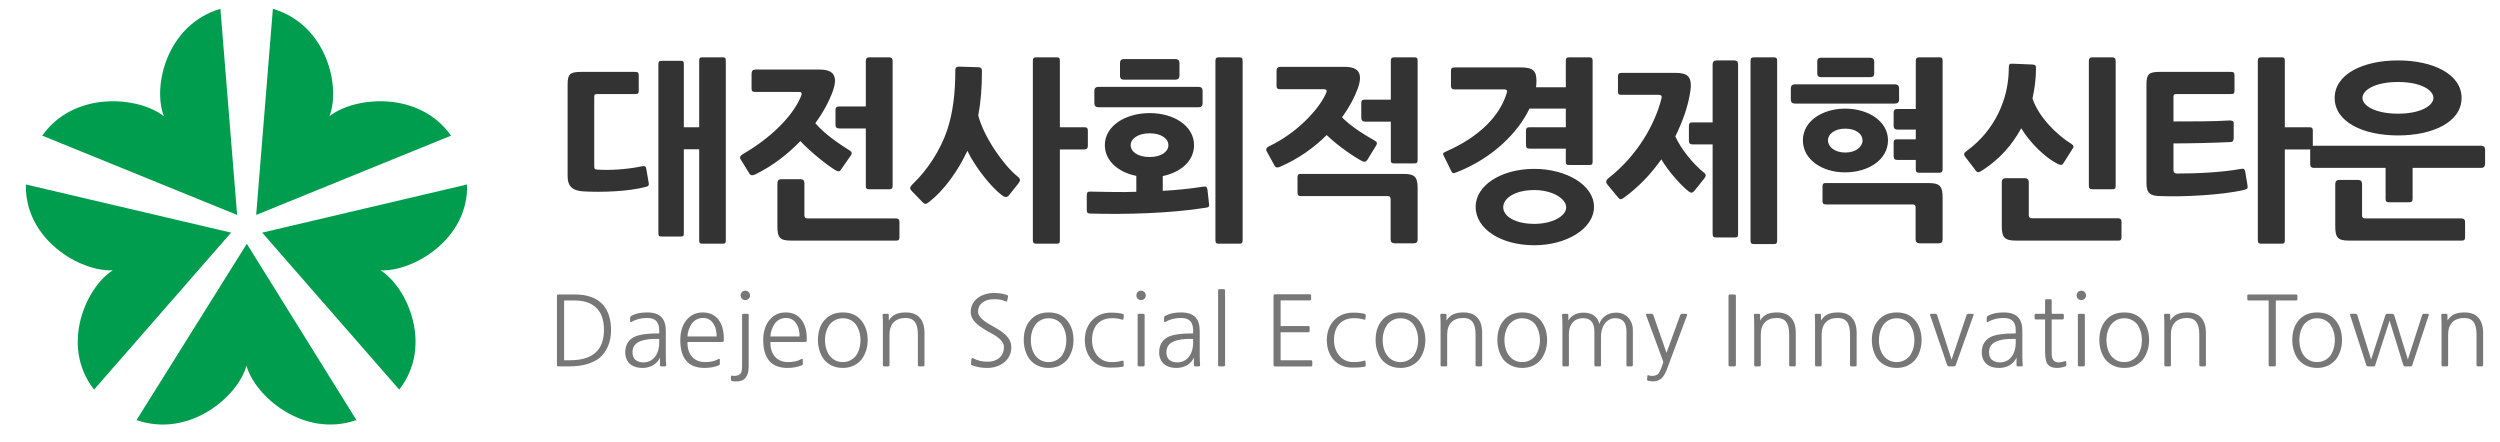 <svg width="283" height="50" viewBox="0 0 283 50" fill="none" xmlns="http://www.w3.org/2000/svg">
<path d="M81.766 27.586H79.544C79.214 27.586 79.148 27.52 79.148 27.19V16.894H77.41V26.376C77.41 26.75 77.344 26.772 77.014 26.772H74.946C74.616 26.772 74.528 26.75 74.528 26.376V7.28C74.528 6.95 74.616 6.884 74.946 6.884H77.014C77.344 6.884 77.41 6.95 77.41 7.28V14.408H79.148V6.884C79.148 6.554 79.236 6.488 79.566 6.488H81.766C82.096 6.488 82.162 6.554 82.162 6.884V27.19C82.162 27.52 82.096 27.586 81.766 27.586ZM73.076 21.162C71.096 21.69 68.082 21.778 66.08 21.668C64.848 21.602 64.254 21.14 64.254 19.93V9.546C64.254 8.38 64.54 8.138 65.772 8.138H71.866C72.196 8.138 72.306 8.204 72.306 8.534V10.272C72.306 10.602 72.196 10.646 71.866 10.646H67.576C67.29 10.646 67.268 10.778 67.268 10.954V18.808C67.268 19.138 67.334 19.182 67.686 19.204C69.182 19.292 71.074 19.16 72.636 18.83C73.01 18.764 73.098 18.808 73.164 19.138L73.428 20.678C73.494 21.008 73.406 21.074 73.076 21.162ZM85.559 19.71C85.053 19.952 84.944 19.82 84.79 19.578L83.844 18.038C83.689 17.818 83.799 17.62 84.129 17.422C87.21 15.64 89.674 13.22 90.62 11.02C90.862 10.47 90.751 10.404 90.311 10.404H85.493C85.076 10.404 85.076 10.228 85.076 9.942V8.358C85.076 8.028 85.23 7.874 85.516 7.874H92.775C94.535 7.874 94.799 8.776 94.293 10.272C93.853 11.482 93.194 12.714 92.291 13.946C93.413 15.244 95.085 16.344 96.207 17.048C96.45 17.202 96.472 17.378 96.317 17.598L95.195 19.204C95.041 19.446 94.909 19.446 94.579 19.27C93.7 18.742 91.895 17.334 90.597 15.97C89.168 17.466 87.474 18.764 85.559 19.71ZM98.011 14.54H94.998C94.712 14.54 94.579 14.408 94.579 14.122V12.472C94.579 12.098 94.755 12.054 94.998 12.054H98.011V6.906C98.011 6.62 98.144 6.488 98.407 6.488H100.629C100.915 6.488 101.047 6.62 101.047 6.906V21.008C101.047 21.338 100.959 21.426 100.629 21.426H98.407C98.078 21.426 98.011 21.338 98.011 21.008V14.54ZM101.377 27.234H89.519C88.287 27.234 88.001 26.882 88.001 25.65V20.744C88.001 20.436 88.156 20.282 88.442 20.282H90.62C90.906 20.282 91.059 20.436 91.059 20.744V24.396C91.059 24.616 91.169 24.726 91.412 24.726H101.377C101.619 24.726 101.817 24.792 101.817 25.122V26.838C101.817 27.256 101.619 27.234 101.377 27.234ZM122.705 16.916H119.977V27.168C119.977 27.52 119.911 27.586 119.581 27.586H117.359C117.029 27.586 116.919 27.52 116.919 27.168V6.906C116.919 6.576 117.029 6.488 117.359 6.488H119.581C119.911 6.488 119.977 6.576 119.977 6.906V14.408H122.705C122.969 14.408 123.145 14.408 123.145 14.826V16.498C123.145 16.85 122.969 16.916 122.705 16.916ZM115.247 20.81L114.191 22.13C113.993 22.372 113.729 22.35 113.399 22.086C112.277 21.25 110.451 19.028 109.505 17.07C108.449 19.358 106.843 21.558 105.237 22.812C104.819 23.142 104.709 23.164 104.423 22.878L103.213 21.624C102.971 21.382 102.949 21.206 103.301 20.854C104.995 19.248 106.469 16.982 107.239 14.672C107.855 12.802 108.141 10.602 108.141 8.028C108.141 7.698 108.185 7.544 108.603 7.544L110.715 7.61C111.133 7.632 111.155 7.786 111.155 8.138C111.155 9.942 111.023 11.592 110.737 13.066C111.375 15.53 113.619 18.72 115.159 19.952C115.577 20.282 115.511 20.48 115.247 20.81ZM136.486 23.516C132.46 24.154 127.576 24.286 123.44 24.176C123.088 24.176 123.022 24.044 123.022 23.714V22.13C123.022 21.8 123.11 21.668 123.44 21.69C125.112 21.712 126.872 21.778 128.632 21.712V19.908C126.608 19.512 125.068 18.214 125.068 16.432C125.068 14.232 127.422 12.802 130.15 12.802C132.856 12.802 135.166 14.232 135.166 16.432C135.166 18.236 133.648 19.512 131.624 19.93V21.602C133.186 21.514 134.638 21.382 136.112 21.14C136.552 21.074 136.618 21.118 136.684 21.47L136.86 23.054C136.926 23.472 136.772 23.45 136.486 23.516ZM140.248 27.586H138.004C137.674 27.586 137.586 27.52 137.586 27.168V6.906C137.586 6.576 137.674 6.488 138.004 6.488H140.248C140.578 6.488 140.666 6.576 140.666 6.906V27.168C140.666 27.52 140.578 27.586 140.248 27.586ZM135.672 12.142H124.364C124.034 12.142 123.88 11.988 123.88 11.68V10.294C123.88 9.986 124.034 9.832 124.364 9.832H135.672C135.98 9.832 136.134 9.986 136.134 10.294V11.702C136.134 11.988 135.98 12.142 135.672 12.142ZM133.032 9.018H127.246C127.004 9.018 126.784 8.974 126.784 8.556V7.148C126.784 6.774 127.004 6.686 127.246 6.686H133.032C133.362 6.686 133.516 6.84 133.516 7.17V8.534C133.516 8.864 133.362 9.018 133.032 9.018ZM130.15 15.09C128.808 15.09 127.994 15.706 127.994 16.432C127.994 17.158 128.764 17.774 130.15 17.774C131.47 17.774 132.262 17.158 132.262 16.432C132.262 15.706 131.47 15.09 130.15 15.09ZM145.01 18.83C144.504 19.072 144.394 18.94 144.24 18.676L143.404 17.158C143.25 16.894 143.36 16.696 143.69 16.542C146.704 15.112 149.124 12.56 150.004 10.778C150.268 10.272 150.246 10.096 149.784 10.096H144.922C144.504 10.096 144.504 9.92 144.504 9.634V8.028C144.504 7.72 144.658 7.566 144.944 7.566H152.204C153.964 7.566 154.228 8.468 153.722 9.964C153.326 11.042 152.732 12.164 151.918 13.286C153.062 14.43 154.58 15.332 155.636 15.926C155.878 16.058 155.922 16.234 155.79 16.454L154.778 18.104C154.646 18.324 154.448 18.368 154.184 18.236C153.304 17.774 151.478 16.542 150.18 15.288C148.75 16.718 147.012 17.95 145.01 18.83ZM160.058 27.542H157.88C157.572 27.542 157.418 27.388 157.418 27.102V22.526C157.418 22.306 157.308 22.196 157.088 22.196H147.298C147.056 22.196 146.88 22.152 146.88 21.822V20.106C146.88 19.688 147.056 19.688 147.298 19.688H158.914C160.212 19.688 160.476 20.084 160.476 21.338V27.102C160.476 27.388 160.344 27.542 160.058 27.542ZM157.44 13.77H154.536C154.25 13.77 154.096 13.616 154.096 13.33V11.702C154.096 11.284 154.272 11.284 154.536 11.284H157.44V6.906C157.44 6.532 157.616 6.488 157.88 6.488H160.102C160.476 6.488 160.476 6.664 160.476 6.906V18.082C160.476 18.412 160.388 18.5 160.058 18.5H157.858C157.528 18.5 157.44 18.434 157.44 18.104V13.77ZM177.249 16.828H173.157C172.893 16.828 172.739 16.74 172.739 16.41V14.848C172.739 14.43 172.915 14.408 173.157 14.408H177.249V12.296H173.135C171.793 15.112 168.867 17.928 164.973 19.468C164.467 19.666 164.445 19.644 164.291 19.38L163.455 17.686C163.301 17.4 163.301 17.312 163.719 17.136C167.525 15.464 169.769 13.088 170.539 10.602C170.649 10.272 170.649 10.118 170.187 10.118H164.665C164.291 10.118 164.247 9.92 164.247 9.656V8.072C164.247 7.742 164.335 7.632 164.687 7.632H172.189C173.531 7.632 173.927 8.028 173.927 9.15C173.927 9.392 173.905 9.634 173.883 9.876H177.249V6.906C177.249 6.576 177.337 6.488 177.667 6.488H179.867C180.197 6.488 180.285 6.576 180.285 6.906V18.28C180.285 18.632 180.197 18.676 179.867 18.676H177.667C177.337 18.676 177.249 18.632 177.249 18.28V16.828ZM173.685 27.762C169.901 27.762 167.041 25.914 167.041 23.406C167.041 21.008 169.901 19.116 173.685 19.116C177.293 19.116 180.439 20.942 180.439 23.406C180.439 25.914 177.293 27.762 173.685 27.762ZM173.685 21.514C171.485 21.514 170.165 22.438 170.165 23.472C170.165 24.462 171.485 25.342 173.685 25.342C175.731 25.342 177.293 24.462 177.293 23.472C177.293 22.482 175.731 21.514 173.685 21.514ZM191.273 10.756C191.009 12.252 190.437 13.836 189.645 15.442C190.305 16.916 191.713 18.61 192.879 19.534C193.143 19.732 193.165 19.908 192.879 20.26L191.823 21.58C191.581 21.866 191.427 21.888 191.097 21.624C190.173 20.876 188.831 19.336 188.061 18.038C186.895 19.688 185.509 21.162 183.837 22.372C183.463 22.636 183.375 22.614 183.111 22.284L181.945 20.876C181.747 20.634 181.791 20.392 182.099 20.15C185.333 17.62 187.313 14.122 188.061 11.218C188.127 10.976 188.171 10.734 187.731 10.734H183.551C183.133 10.734 183.155 10.558 183.155 10.272V8.71C183.155 8.38 183.221 8.248 183.573 8.248H189.667C190.987 8.248 191.405 8.666 191.405 9.7C191.405 9.986 191.339 10.426 191.273 10.756ZM193.869 16.344H191.603C191.339 16.344 191.185 16.256 191.185 15.926V14.298C191.185 13.88 191.361 13.858 191.603 13.858H193.869V7.28C193.869 6.994 194.023 6.84 194.331 6.84H196.333C196.619 6.84 196.751 6.994 196.751 7.28V26.464C196.751 26.816 196.663 26.882 196.333 26.882H194.331C194.001 26.882 193.869 26.838 193.869 26.464V16.344ZM200.755 27.63H198.577C198.247 27.63 198.159 27.542 198.159 27.212V6.906C198.159 6.576 198.269 6.488 198.599 6.488H200.755C201.085 6.488 201.173 6.576 201.173 6.906V27.212C201.173 27.542 201.085 27.63 200.755 27.63ZM208.86 19.512C206.286 19.512 204.086 18.082 204.086 15.882C204.086 13.704 206.308 12.296 208.882 12.296C211.456 12.296 213.722 13.704 213.722 15.882C213.722 18.082 211.5 19.512 208.86 19.512ZM216.868 18.104H214.8C214.514 18.104 214.36 18.016 214.36 17.686V16.19C214.36 15.772 214.536 15.772 214.8 15.772H216.868V14.672H214.8C214.514 14.672 214.36 14.54 214.36 14.254V12.758C214.36 12.384 214.536 12.34 214.8 12.34H216.868V6.906C216.868 6.532 217.044 6.488 217.308 6.488H219.53C219.904 6.488 219.904 6.664 219.904 6.906V19.116C219.904 19.446 219.816 19.556 219.486 19.556H217.286C216.956 19.556 216.868 19.468 216.868 19.138V18.104ZM219.486 27.542H217.308C217 27.542 216.846 27.388 216.846 27.102V23.472C216.846 23.252 216.736 23.142 216.516 23.142H206.726C206.484 23.142 206.308 23.098 206.308 22.768V21.14C206.308 20.722 206.484 20.722 206.726 20.722H218.342C219.64 20.722 219.904 21.14 219.904 22.372V27.102C219.904 27.388 219.772 27.542 219.486 27.542ZM214.514 11.724H203.184C202.876 11.724 202.722 11.57 202.722 11.262V10.008C202.722 9.7 202.876 9.546 203.206 9.546H214.514C214.822 9.546 214.976 9.7 214.976 10.008V11.284C214.976 11.57 214.822 11.724 214.514 11.724ZM211.676 8.732H206.176C205.934 8.732 205.714 8.688 205.714 8.27V6.972C205.714 6.598 205.934 6.532 206.176 6.532H211.676C212.006 6.532 212.16 6.686 212.16 6.994V8.248C212.16 8.578 212.094 8.732 211.676 8.732ZM208.882 14.562C207.65 14.562 206.924 15.2 206.924 15.882C206.924 16.586 207.65 17.268 208.882 17.268C210.114 17.268 210.84 16.608 210.84 15.882C210.84 15.2 210.136 14.562 208.882 14.562ZM224.49 19.226C223.94 19.578 223.852 19.578 223.61 19.248L222.532 17.84C222.202 17.422 222.312 17.334 222.686 17.048C225.788 14.76 227.394 11.24 227.394 7.72C227.394 7.214 227.482 7.192 227.9 7.214L230.056 7.302C230.386 7.324 230.474 7.39 230.474 7.72C230.474 8.93 230.32 10.03 230.078 11.152C230.782 13.286 232.916 15.332 234.434 16.256C234.676 16.41 234.72 16.52 234.72 16.608C234.72 16.674 234.698 16.718 234.654 16.784C234.588 16.85 234.566 16.938 234.5 17.026L233.62 18.412C233.422 18.742 233.29 18.72 232.872 18.522C231.596 17.884 229.836 16.234 228.802 14.518C227.768 16.432 226.338 18.016 224.49 19.226ZM239.714 27.234H228.164C226.888 27.234 226.602 26.838 226.602 25.606V20.634C226.602 20.326 226.756 20.172 227.042 20.172H229.22C229.506 20.172 229.66 20.326 229.66 20.634V24.374C229.66 24.594 229.77 24.704 230.012 24.704H239.714C239.956 24.704 240.154 24.77 240.154 25.1V26.838C240.154 27.256 239.956 27.234 239.714 27.234ZM239.098 21.426H236.876C236.546 21.426 236.458 21.316 236.458 20.986V6.906C236.458 6.62 236.59 6.488 236.876 6.488H239.098C239.362 6.488 239.494 6.62 239.494 6.906V21.008C239.494 21.338 239.428 21.426 239.098 21.426ZM252.505 16.08C250.657 16.168 248.149 16.234 246.037 16.234V19.248C246.037 19.512 246.169 19.644 246.433 19.644C248.545 19.644 251.405 19.534 253.693 19.116C254.023 19.05 254.089 19.16 254.155 19.402L254.419 21.008C254.485 21.338 254.375 21.404 254.045 21.492C251.581 22.086 247.049 22.306 244.541 22.196C243.485 22.174 242.979 21.954 242.979 20.722V9.546C242.979 8.38 243.265 8.138 244.475 8.138H252.505C252.835 8.138 252.945 8.204 252.945 8.534V10.272C252.945 10.602 252.835 10.646 252.505 10.646H246.345C246.059 10.646 246.037 10.778 246.037 10.954V13.748C248.215 13.748 250.635 13.748 252.373 13.638C252.615 13.638 252.857 13.66 252.857 13.946V15.574C252.857 15.904 252.747 16.08 252.505 16.08ZM261.371 16.916H258.643V27.168C258.643 27.52 258.577 27.586 258.247 27.586H256.025C255.695 27.586 255.585 27.52 255.585 27.168V6.906C255.585 6.576 255.695 6.488 256.025 6.488H258.247C258.577 6.488 258.643 6.576 258.643 6.906V14.408H261.371C261.635 14.408 261.811 14.408 261.811 14.826V16.498C261.811 16.85 261.635 16.916 261.371 16.916ZM271.457 15.332C267.475 15.332 264.285 13.792 264.285 11.086C264.285 8.402 267.475 6.84 271.457 6.84C275.439 6.84 278.651 8.402 278.651 11.086C278.651 13.792 275.439 15.332 271.457 15.332ZM280.851 19.006H273.107V22.482C273.107 22.812 272.997 22.9 272.645 22.9H270.489C270.137 22.9 270.049 22.812 270.049 22.482V19.006H261.953C261.579 19.006 261.513 18.808 261.513 18.522V16.96C261.513 16.63 261.579 16.498 261.953 16.498H280.851C281.159 16.498 281.313 16.652 281.313 16.96V18.522C281.313 18.852 281.159 19.006 280.851 19.006ZM278.585 27.234H265.869C264.637 27.234 264.351 26.882 264.351 25.65V20.832C264.351 20.524 264.505 20.37 264.791 20.37H266.947C267.233 20.37 267.387 20.524 267.387 20.832V24.396C267.387 24.616 267.497 24.726 267.739 24.726H278.585C278.827 24.726 279.047 24.792 279.047 25.122V26.838C279.047 27.256 278.827 27.234 278.585 27.234ZM271.457 9.282C268.883 9.282 267.431 10.184 267.431 11.086C267.431 11.966 268.883 12.868 271.457 12.868C274.009 12.868 275.461 11.966 275.461 11.086C275.461 10.184 274.031 9.282 271.457 9.282Z" fill="#333333"/>
<path d="M68.369 37.337C68.369 36.171 68.05 35.313 67.401 34.752C66.829 34.257 66.048 34.015 65.047 34.015H63.859V40.78H64.53C67.093 40.78 68.369 39.636 68.369 37.337ZM69.172 37.381C69.172 38.745 68.677 39.834 67.841 40.538C67.049 41.143 65.905 41.473 64.486 41.473H63.353C63.045 41.473 63.045 41.473 63.045 41.165V33.641C63.045 33.333 63.045 33.333 63.353 33.333H65.08C66.477 33.333 67.522 33.707 68.226 34.466C68.853 35.159 69.172 36.138 69.172 37.381ZM74.623 38.745V38.371H74.414C73.589 38.338 72.951 38.448 72.522 38.613C71.906 38.833 71.598 39.273 71.598 39.878C71.598 40.241 71.708 40.582 71.961 40.758C72.181 40.934 72.478 41.022 72.841 41.022C73.864 41.022 74.623 40.197 74.623 38.745ZM71.488 36.446C71.411 36.49 71.334 36.468 71.334 36.391V35.973C71.334 35.874 71.389 35.797 71.488 35.742C72.005 35.467 72.566 35.368 73.259 35.368C74.722 35.368 75.371 36.061 75.371 37.469V40.23C75.371 40.67 75.382 41 75.415 41.319C75.415 41.418 75.36 41.473 75.261 41.473H74.865C74.766 41.473 74.711 41.418 74.711 41.319V40.472C74.403 41.22 73.6 41.649 72.753 41.649C72.016 41.649 71.466 41.429 71.125 41C70.894 40.703 70.773 40.296 70.773 39.911C70.773 39.02 71.18 38.349 72.049 38.03C72.577 37.843 73.391 37.744 74.48 37.744H74.623V37.414C74.623 36.49 74.238 35.995 73.259 35.995C72.599 35.995 72.016 36.127 71.488 36.446ZM77.823 38.085H81.123C81.123 37.48 81.013 37.029 80.76 36.644C80.485 36.215 80.1 35.995 79.583 35.995C79.055 35.995 78.626 36.215 78.296 36.655C78.032 37.051 77.834 37.601 77.823 38.085ZM81.541 38.712H77.823C77.79 40.164 78.604 40.989 79.803 40.989C80.386 40.989 80.903 40.89 81.343 40.637C81.442 40.593 81.486 40.615 81.486 40.714V41.209C81.486 41.275 81.442 41.33 81.365 41.363C80.881 41.55 80.364 41.649 79.748 41.649C77.944 41.649 77.009 40.604 77.009 38.492C77.009 37.557 77.24 36.809 77.702 36.237C78.186 35.654 78.802 35.368 79.539 35.368C80.364 35.368 80.947 35.665 81.376 36.248C81.75 36.765 81.937 37.469 81.937 38.338C81.937 38.723 81.948 38.712 81.541 38.712ZM82.894 43.145C82.794 43.134 82.74 43.068 82.74 42.936V42.628C82.74 42.54 82.794 42.507 82.894 42.529C82.948 42.54 83.081 42.551 83.168 42.551C83.52 42.551 83.751 42.419 83.883 42.21C83.96 42.045 84.004 41.781 84.004 41.418V35.676C84.004 35.577 84.059 35.522 84.159 35.522H84.599C84.698 35.522 84.752 35.577 84.752 35.676V41.495C84.752 42.617 84.29 43.178 83.377 43.178C83.168 43.178 83.058 43.178 82.894 43.145ZM83.84 33.443C83.84 33.146 84.07 32.904 84.368 32.904C84.665 32.904 84.906 33.146 84.906 33.443C84.906 33.74 84.665 33.971 84.368 33.971C84.07 33.971 83.84 33.74 83.84 33.443ZM87.212 38.085H90.512C90.512 37.48 90.402 37.029 90.149 36.644C89.874 36.215 89.489 35.995 88.972 35.995C88.444 35.995 88.015 36.215 87.685 36.655C87.421 37.051 87.223 37.601 87.212 38.085ZM90.93 38.712H87.212C87.179 40.164 87.993 40.989 89.192 40.989C89.775 40.989 90.292 40.89 90.732 40.637C90.831 40.593 90.875 40.615 90.875 40.714V41.209C90.875 41.275 90.831 41.33 90.754 41.363C90.27 41.55 89.753 41.649 89.137 41.649C87.333 41.649 86.398 40.604 86.398 38.492C86.398 37.557 86.629 36.809 87.091 36.237C87.575 35.654 88.191 35.368 88.928 35.368C89.753 35.368 90.336 35.665 90.765 36.248C91.139 36.765 91.326 37.469 91.326 38.338C91.326 38.723 91.337 38.712 90.93 38.712ZM97.408 38.503C97.408 37.81 97.21 37.205 96.891 36.732C96.506 36.259 96.011 36.028 95.406 36.028C94.79 36.028 94.306 36.281 93.921 36.732C93.58 37.205 93.393 37.81 93.393 38.503C93.393 39.207 93.58 39.823 93.921 40.274C94.306 40.747 94.801 40.989 95.406 40.989C96.022 40.989 96.506 40.725 96.891 40.274C97.21 39.823 97.408 39.207 97.408 38.503ZM98.222 38.503C98.222 39.372 97.947 40.12 97.54 40.681C97.023 41.297 96.319 41.649 95.406 41.649C94.493 41.649 93.778 41.297 93.261 40.681C92.854 40.12 92.59 39.372 92.59 38.503C92.59 37.612 92.81 36.886 93.261 36.325C93.778 35.687 94.493 35.368 95.406 35.368C96.33 35.368 97.023 35.676 97.54 36.325C97.991 36.908 98.222 37.634 98.222 38.503ZM104.651 37.678V41.319C104.651 41.418 104.596 41.473 104.497 41.473H104.057C103.958 41.473 103.903 41.418 103.903 41.319V37.854C103.903 36.501 103.397 35.995 102.517 35.995C101.329 35.995 100.691 36.688 100.691 37.876V41.319C100.691 41.418 100.636 41.473 100.537 41.473H100.097C99.998 41.473 99.943 41.418 99.943 41.319V36.919C99.943 36.292 99.943 35.995 99.91 35.676C99.899 35.577 99.976 35.522 100.064 35.522H100.46C100.559 35.522 100.614 35.577 100.614 35.676V36.281C101.021 35.654 101.538 35.368 102.55 35.368C103.947 35.368 104.651 36.215 104.651 37.678ZM110.06 41.363C109.939 41.33 109.895 41.264 109.917 41.165L109.961 40.659C109.994 40.538 110.06 40.494 110.148 40.549C110.665 40.824 111.149 40.945 111.82 40.945C112.887 40.945 113.646 40.329 113.646 39.262C113.646 38.833 113.294 38.404 112.711 38.019C111.688 37.381 109.884 36.677 109.884 35.324C109.884 33.927 111.171 33.168 112.502 33.168C113.074 33.168 113.459 33.223 113.976 33.388C114.086 33.421 114.13 33.487 114.108 33.586L114.02 34.015C113.998 34.136 113.932 34.169 113.833 34.114C113.426 33.927 113.096 33.872 112.491 33.872C111.523 33.872 110.72 34.334 110.72 35.291C110.72 36.061 111.875 36.633 112.579 37.04C113.536 37.59 114.482 38.195 114.482 39.328C114.482 40.78 113.184 41.649 111.776 41.649C111.127 41.649 110.687 41.572 110.06 41.363ZM120.707 38.503C120.707 37.81 120.509 37.205 120.19 36.732C119.805 36.259 119.31 36.028 118.705 36.028C118.089 36.028 117.605 36.281 117.22 36.732C116.879 37.205 116.692 37.81 116.692 38.503C116.692 39.207 116.879 39.823 117.22 40.274C117.605 40.747 118.1 40.989 118.705 40.989C119.321 40.989 119.805 40.725 120.19 40.274C120.509 39.823 120.707 39.207 120.707 38.503ZM121.521 38.503C121.521 39.372 121.246 40.12 120.839 40.681C120.322 41.297 119.618 41.649 118.705 41.649C117.792 41.649 117.077 41.297 116.56 40.681C116.153 40.12 115.889 39.372 115.889 38.503C115.889 37.612 116.109 36.886 116.56 36.325C117.077 35.687 117.792 35.368 118.705 35.368C119.629 35.368 120.322 35.676 120.839 36.325C121.29 36.908 121.521 37.634 121.521 38.503ZM127.059 41.517C126.619 41.594 126.256 41.616 125.684 41.616C123.88 41.616 122.802 40.252 122.802 38.492C122.802 36.71 123.968 35.39 125.772 35.39C126.256 35.39 126.619 35.423 127.07 35.522C127.169 35.555 127.224 35.621 127.213 35.731L127.18 36.083C127.169 36.171 127.114 36.204 127.015 36.182C126.63 36.061 126.311 36.017 125.882 36.017C124.386 36.017 123.616 37.04 123.616 38.492C123.616 39.812 124.43 40.989 125.794 40.989C126.311 40.989 126.575 40.956 127.004 40.835C127.114 40.802 127.169 40.835 127.18 40.912L127.213 41.319C127.224 41.429 127.169 41.495 127.059 41.517ZM129.417 41.473H128.933C128.834 41.473 128.779 41.418 128.779 41.319V35.676C128.779 35.577 128.834 35.522 128.933 35.522H129.417C129.516 35.522 129.571 35.577 129.571 35.676V41.319C129.571 41.418 129.516 41.473 129.417 41.473ZM128.636 33.443C128.636 33.146 128.867 32.904 129.164 32.904C129.461 32.904 129.703 33.146 129.703 33.443C129.703 33.74 129.461 33.971 129.164 33.971C128.867 33.971 128.636 33.74 128.636 33.443ZM135.062 38.745V38.371H134.853C134.028 38.338 133.39 38.448 132.961 38.613C132.345 38.833 132.037 39.273 132.037 39.878C132.037 40.241 132.147 40.582 132.4 40.758C132.62 40.934 132.917 41.022 133.28 41.022C134.303 41.022 135.062 40.197 135.062 38.745ZM131.927 36.446C131.85 36.49 131.773 36.468 131.773 36.391V35.973C131.773 35.874 131.828 35.797 131.927 35.742C132.444 35.467 133.005 35.368 133.698 35.368C135.161 35.368 135.81 36.061 135.81 37.469V40.23C135.81 40.67 135.821 41 135.854 41.319C135.854 41.418 135.799 41.473 135.7 41.473H135.304C135.205 41.473 135.15 41.418 135.15 41.319V40.472C134.842 41.22 134.039 41.649 133.192 41.649C132.455 41.649 131.905 41.429 131.564 41C131.333 40.703 131.212 40.296 131.212 39.911C131.212 39.02 131.619 38.349 132.488 38.03C133.016 37.843 133.83 37.744 134.919 37.744H135.062V37.414C135.062 36.49 134.677 35.995 133.698 35.995C133.038 35.995 132.455 36.127 131.927 36.446ZM138.526 41.473H138.042C137.943 41.473 137.888 41.418 137.888 41.319V32.882C137.888 32.783 137.943 32.728 138.042 32.728H138.526C138.625 32.728 138.68 32.783 138.68 32.882V41.319C138.68 41.418 138.625 41.473 138.526 41.473ZM148.398 41.484H144.471C144.163 41.484 144.163 41.484 144.163 41.176V33.597C144.163 33.322 144.174 33.311 144.449 33.311H148.266C148.365 33.311 148.42 33.366 148.42 33.465V33.85C148.42 33.949 148.365 34.004 148.266 34.004H144.966V36.908H148.101C148.2 36.908 148.255 36.963 148.255 37.062V37.458C148.255 37.557 148.2 37.612 148.101 37.612H144.966V40.78H148.398C148.497 40.78 148.552 40.835 148.552 40.934V41.33C148.552 41.429 148.497 41.484 148.398 41.484ZM154.45 41.517C154.01 41.594 153.647 41.616 153.075 41.616C151.271 41.616 150.193 40.252 150.193 38.492C150.193 36.71 151.359 35.39 153.163 35.39C153.647 35.39 154.01 35.423 154.461 35.522C154.56 35.555 154.615 35.621 154.604 35.731L154.571 36.083C154.56 36.171 154.505 36.204 154.406 36.182C154.021 36.061 153.702 36.017 153.273 36.017C151.777 36.017 151.007 37.04 151.007 38.492C151.007 39.812 151.821 40.989 153.185 40.989C153.702 40.989 153.966 40.956 154.395 40.835C154.505 40.802 154.56 40.835 154.571 40.912L154.604 41.319C154.615 41.429 154.56 41.495 154.45 41.517ZM160.537 38.503C160.537 37.81 160.339 37.205 160.02 36.732C159.635 36.259 159.14 36.028 158.535 36.028C157.919 36.028 157.435 36.281 157.05 36.732C156.709 37.205 156.522 37.81 156.522 38.503C156.522 39.207 156.709 39.823 157.05 40.274C157.435 40.747 157.93 40.989 158.535 40.989C159.151 40.989 159.635 40.725 160.02 40.274C160.339 39.823 160.537 39.207 160.537 38.503ZM161.351 38.503C161.351 39.372 161.076 40.12 160.669 40.681C160.152 41.297 159.448 41.649 158.535 41.649C157.622 41.649 156.907 41.297 156.39 40.681C155.983 40.12 155.719 39.372 155.719 38.503C155.719 37.612 155.939 36.886 156.39 36.325C156.907 35.687 157.622 35.368 158.535 35.368C159.459 35.368 160.152 35.676 160.669 36.325C161.12 36.908 161.351 37.634 161.351 38.503ZM167.78 37.678V41.319C167.78 41.418 167.725 41.473 167.626 41.473H167.186C167.087 41.473 167.032 41.418 167.032 41.319V37.854C167.032 36.501 166.526 35.995 165.646 35.995C164.458 35.995 163.82 36.688 163.82 37.876V41.319C163.82 41.418 163.765 41.473 163.666 41.473H163.226C163.127 41.473 163.072 41.418 163.072 41.319V36.919C163.072 36.292 163.072 35.995 163.039 35.676C163.028 35.577 163.105 35.522 163.193 35.522H163.589C163.688 35.522 163.743 35.577 163.743 35.676V36.281C164.15 35.654 164.667 35.368 165.679 35.368C167.076 35.368 167.78 36.215 167.78 37.678ZM174.319 38.503C174.319 37.81 174.121 37.205 173.802 36.732C173.417 36.259 172.922 36.028 172.317 36.028C171.701 36.028 171.217 36.281 170.832 36.732C170.491 37.205 170.304 37.81 170.304 38.503C170.304 39.207 170.491 39.823 170.832 40.274C171.217 40.747 171.712 40.989 172.317 40.989C172.933 40.989 173.417 40.725 173.802 40.274C174.121 39.823 174.319 39.207 174.319 38.503ZM175.133 38.503C175.133 39.372 174.858 40.12 174.451 40.681C173.934 41.297 173.23 41.649 172.317 41.649C171.404 41.649 170.689 41.297 170.172 40.681C169.765 40.12 169.501 39.372 169.501 38.503C169.501 37.612 169.721 36.886 170.172 36.325C170.689 35.687 171.404 35.368 172.317 35.368C173.241 35.368 173.934 35.676 174.451 36.325C174.902 36.908 175.133 37.634 175.133 38.503ZM176.865 41.319V36.919C176.865 36.303 176.854 35.995 176.821 35.676C176.821 35.577 176.876 35.522 176.975 35.522H177.382C177.481 35.522 177.536 35.577 177.536 35.676V36.27C177.877 35.731 178.438 35.39 179.274 35.39C180.154 35.39 180.891 35.83 181.034 36.666C181.342 35.83 182.068 35.39 182.959 35.39C184.103 35.39 184.84 36.27 184.84 37.37V41.319C184.84 41.418 184.785 41.473 184.686 41.473H184.268C184.169 41.473 184.114 41.429 184.114 41.33V37.524C184.114 36.523 183.696 36.017 182.849 36.017C181.826 36.017 181.199 36.996 181.232 38.184V41.319C181.232 41.418 181.177 41.473 181.078 41.473H180.638C180.539 41.473 180.484 41.418 180.484 41.319V37.524C180.484 36.523 180.055 36.017 179.208 36.017C178.207 36.017 177.602 36.721 177.602 37.777V41.319C177.602 41.418 177.547 41.473 177.448 41.473H177.019C176.92 41.473 176.865 41.418 176.865 41.319ZM186.558 43.101C186.47 43.079 186.437 43.024 186.448 42.936L186.481 42.562C186.481 42.474 186.525 42.452 186.613 42.485C186.734 42.529 186.866 42.551 187.02 42.551C187.328 42.551 187.603 42.452 187.735 42.287C187.9 42.078 188.109 41.583 188.296 40.978L186.338 35.676C186.305 35.599 186.338 35.522 186.426 35.522H186.943C187.042 35.522 187.119 35.577 187.163 35.676L188.648 39.944L190.199 35.676C190.232 35.577 190.309 35.522 190.419 35.522H190.892C190.98 35.522 191.013 35.599 190.98 35.676L188.692 41.814C188.527 42.243 188.329 42.584 188.12 42.793C187.856 43.046 187.526 43.167 187.174 43.167C186.954 43.167 186.811 43.156 186.558 43.101ZM196.349 41.473H195.821C195.722 41.473 195.667 41.418 195.667 41.319V33.487C195.667 33.388 195.722 33.333 195.821 33.333H196.349C196.448 33.333 196.503 33.388 196.503 33.487V41.319C196.503 41.418 196.448 41.473 196.349 41.473ZM203.282 37.678V41.319C203.282 41.418 203.227 41.473 203.128 41.473H202.688C202.589 41.473 202.534 41.418 202.534 41.319V37.854C202.534 36.501 202.028 35.995 201.148 35.995C199.96 35.995 199.322 36.688 199.322 37.876V41.319C199.322 41.418 199.267 41.473 199.168 41.473H198.728C198.629 41.473 198.574 41.418 198.574 41.319V36.919C198.574 36.292 198.574 35.995 198.541 35.676C198.53 35.577 198.607 35.522 198.695 35.522H199.091C199.19 35.522 199.245 35.577 199.245 35.676V36.281C199.652 35.654 200.169 35.368 201.181 35.368C202.578 35.368 203.282 36.215 203.282 37.678ZM210.172 37.678V41.319C210.172 41.418 210.117 41.473 210.018 41.473H209.578C209.479 41.473 209.424 41.418 209.424 41.319V37.854C209.424 36.501 208.918 35.995 208.038 35.995C206.85 35.995 206.212 36.688 206.212 37.876V41.319C206.212 41.418 206.157 41.473 206.058 41.473H205.618C205.519 41.473 205.464 41.418 205.464 41.319V36.919C205.464 36.292 205.464 35.995 205.431 35.676C205.42 35.577 205.497 35.522 205.585 35.522H205.981C206.08 35.522 206.135 35.577 206.135 35.676V36.281C206.542 35.654 207.059 35.368 208.071 35.368C209.468 35.368 210.172 36.215 210.172 37.678ZM216.711 38.503C216.711 37.81 216.513 37.205 216.194 36.732C215.809 36.259 215.314 36.028 214.709 36.028C214.093 36.028 213.609 36.281 213.224 36.732C212.883 37.205 212.696 37.81 212.696 38.503C212.696 39.207 212.883 39.823 213.224 40.274C213.609 40.747 214.104 40.989 214.709 40.989C215.325 40.989 215.809 40.725 216.194 40.274C216.513 39.823 216.711 39.207 216.711 38.503ZM217.525 38.503C217.525 39.372 217.25 40.12 216.843 40.681C216.326 41.297 215.622 41.649 214.709 41.649C213.796 41.649 213.081 41.297 212.564 40.681C212.157 40.12 211.893 39.372 211.893 38.503C211.893 37.612 212.113 36.886 212.564 36.325C213.081 35.687 213.796 35.368 214.709 35.368C215.633 35.368 216.326 35.676 216.843 36.325C217.294 36.908 217.525 37.634 217.525 38.503ZM223.404 35.676L221.391 41.33C221.358 41.429 221.281 41.473 221.171 41.473H220.632C220.522 41.473 220.456 41.429 220.423 41.33L218.487 35.676C218.454 35.599 218.509 35.522 218.597 35.522H219.092C219.18 35.522 219.246 35.577 219.29 35.676L220.918 40.714L222.612 35.676C222.645 35.588 222.722 35.522 222.81 35.522H223.294C223.382 35.522 223.437 35.599 223.404 35.676ZM228.182 38.745V38.371H227.973C227.148 38.338 226.51 38.448 226.081 38.613C225.465 38.833 225.157 39.273 225.157 39.878C225.157 40.241 225.267 40.582 225.52 40.758C225.74 40.934 226.037 41.022 226.4 41.022C227.423 41.022 228.182 40.197 228.182 38.745ZM225.047 36.446C224.97 36.49 224.893 36.468 224.893 36.391V35.973C224.893 35.874 224.948 35.797 225.047 35.742C225.564 35.467 226.125 35.368 226.818 35.368C228.281 35.368 228.93 36.061 228.93 37.469V40.23C228.93 40.67 228.941 41 228.974 41.319C228.974 41.418 228.919 41.473 228.82 41.473H228.424C228.325 41.473 228.27 41.418 228.27 41.319V40.472C227.962 41.22 227.159 41.649 226.312 41.649C225.575 41.649 225.025 41.429 224.684 41C224.453 40.703 224.332 40.296 224.332 39.911C224.332 39.02 224.739 38.349 225.608 38.03C226.136 37.843 226.95 37.744 228.039 37.744H228.182V37.414C228.182 36.49 227.797 35.995 226.818 35.995C226.158 35.995 225.575 36.127 225.047 36.446ZM233.78 41.484C233.472 41.594 233.164 41.649 232.867 41.649C232.273 41.649 231.877 41.451 231.69 41.066C231.569 40.802 231.503 40.34 231.503 39.669V36.16H230.469C230.37 36.16 230.315 36.105 230.315 36.006V35.676C230.315 35.577 230.37 35.522 230.469 35.522H231.503V34.037C231.503 33.927 231.547 33.872 231.646 33.872H232.108C232.207 33.872 232.251 33.927 232.251 34.037V35.522H233.472C233.571 35.522 233.626 35.577 233.626 35.676V36.006C233.626 36.105 233.571 36.16 233.472 36.16H232.251V40.043C232.251 40.692 232.515 41.022 233.043 41.022C233.252 41.022 233.483 40.978 233.736 40.89C233.813 40.857 233.89 40.89 233.89 40.978L233.912 41.264C233.923 41.363 233.879 41.44 233.78 41.484ZM235.852 41.473H235.368C235.269 41.473 235.214 41.418 235.214 41.319V35.676C235.214 35.577 235.269 35.522 235.368 35.522H235.852C235.951 35.522 236.006 35.577 236.006 35.676V41.319C236.006 41.418 235.951 41.473 235.852 41.473ZM235.071 33.443C235.071 33.146 235.302 32.904 235.599 32.904C235.896 32.904 236.138 33.146 236.138 33.443C236.138 33.74 235.896 33.971 235.599 33.971C235.302 33.971 235.071 33.74 235.071 33.443ZM242.465 38.503C242.465 37.81 242.267 37.205 241.948 36.732C241.563 36.259 241.068 36.028 240.463 36.028C239.847 36.028 239.363 36.281 238.978 36.732C238.637 37.205 238.45 37.81 238.45 38.503C238.45 39.207 238.637 39.823 238.978 40.274C239.363 40.747 239.858 40.989 240.463 40.989C241.079 40.989 241.563 40.725 241.948 40.274C242.267 39.823 242.465 39.207 242.465 38.503ZM243.279 38.503C243.279 39.372 243.004 40.12 242.597 40.681C242.08 41.297 241.376 41.649 240.463 41.649C239.55 41.649 238.835 41.297 238.318 40.681C237.911 40.12 237.647 39.372 237.647 38.503C237.647 37.612 237.867 36.886 238.318 36.325C238.835 35.687 239.55 35.368 240.463 35.368C241.387 35.368 242.08 35.676 242.597 36.325C243.048 36.908 243.279 37.634 243.279 38.503ZM249.708 37.678V41.319C249.708 41.418 249.653 41.473 249.554 41.473H249.114C249.015 41.473 248.96 41.418 248.96 41.319V37.854C248.96 36.501 248.454 35.995 247.574 35.995C246.386 35.995 245.748 36.688 245.748 37.876V41.319C245.748 41.418 245.693 41.473 245.594 41.473H245.154C245.055 41.473 245 41.418 245 41.319V36.919C245 36.292 245 35.995 244.967 35.676C244.956 35.577 245.033 35.522 245.121 35.522H245.517C245.616 35.522 245.671 35.577 245.671 35.676V36.281C246.078 35.654 246.595 35.368 247.607 35.368C249.004 35.368 249.708 36.215 249.708 37.678ZM259.912 34.015H257.624V41.319C257.624 41.418 257.569 41.473 257.47 41.473H256.964C256.865 41.473 256.81 41.418 256.81 41.319V34.015H254.544C254.445 34.015 254.39 33.96 254.39 33.861V33.487C254.39 33.388 254.445 33.333 254.544 33.333H259.912C260.011 33.333 260.066 33.388 260.066 33.487V33.861C260.066 33.96 260.011 34.015 259.912 34.015ZM264.303 38.503C264.303 37.81 264.105 37.205 263.786 36.732C263.401 36.259 262.906 36.028 262.301 36.028C261.685 36.028 261.201 36.281 260.816 36.732C260.475 37.205 260.288 37.81 260.288 38.503C260.288 39.207 260.475 39.823 260.816 40.274C261.201 40.747 261.696 40.989 262.301 40.989C262.917 40.989 263.401 40.725 263.786 40.274C264.105 39.823 264.303 39.207 264.303 38.503ZM265.117 38.503C265.117 39.372 264.842 40.12 264.435 40.681C263.918 41.297 263.214 41.649 262.301 41.649C261.388 41.649 260.673 41.297 260.156 40.681C259.749 40.12 259.485 39.372 259.485 38.503C259.485 37.612 259.705 36.886 260.156 36.325C260.673 35.687 261.388 35.368 262.301 35.368C263.225 35.368 263.918 35.676 264.435 36.325C264.886 36.908 265.117 37.634 265.117 38.503ZM274.934 35.676L273.064 41.352C273.042 41.429 272.987 41.473 272.888 41.473H272.239C272.151 41.473 272.096 41.429 272.063 41.352L270.501 36.292C269.962 37.997 269.412 39.658 268.873 41.341C268.851 41.429 268.785 41.473 268.675 41.473H268.07C267.971 41.473 267.905 41.462 267.872 41.341L266.035 35.676C266.002 35.599 266.057 35.522 266.145 35.522H266.651C266.739 35.522 266.805 35.577 266.849 35.676L268.411 40.692L270.006 35.731C270.039 35.588 270.127 35.522 270.259 35.522H270.776C270.919 35.522 271.007 35.588 271.04 35.731L272.569 40.692L274.186 35.676C274.219 35.588 274.296 35.522 274.384 35.522H274.824C274.912 35.522 274.967 35.599 274.934 35.676ZM281.09 37.678V41.319C281.09 41.418 281.035 41.473 280.936 41.473H280.496C280.397 41.473 280.342 41.418 280.342 41.319V37.854C280.342 36.501 279.836 35.995 278.956 35.995C277.768 35.995 277.13 36.688 277.13 37.876V41.319C277.13 41.418 277.075 41.473 276.976 41.473H276.536C276.437 41.473 276.382 41.418 276.382 41.319V36.919C276.382 36.292 276.382 35.995 276.349 35.676C276.338 35.577 276.415 35.522 276.503 35.522H276.899C276.998 35.522 277.053 35.577 277.053 35.676V36.281C277.46 35.654 277.977 35.368 278.989 35.368C280.386 35.368 281.09 36.215 281.09 37.678Z" fill="#777777"/>
<path d="M37.284 13.166C38.608 9.828 36.982 2.78 30.89 1L28.998 24.331L51.056 15.355C47.462 10.236 40.122 10.904 37.284 13.166Z" fill="#009D4F"/>
<path d="M52.872 20.882L29.68 26.334L45.192 44.102C49.051 39.169 46.138 32.529 43.073 30.6C46.705 30.786 53.062 27.113 52.872 20.882Z" fill="#009D4F"/>
<path d="M27.939 27.596L15.454 47.552C21.431 49.629 26.955 44.881 27.901 41.394C28.847 44.844 34.371 49.629 40.349 47.552L27.939 27.596Z" fill="#009D4F"/>
<path d="M26.161 26.334L10.649 44.102C6.79 39.169 9.703 32.529 12.767 30.6C9.097 30.786 2.779 27.113 2.93 20.882L26.161 26.334Z" fill="#009D4F"/>
<path d="M26.842 24.331L4.784 15.355C8.378 10.236 15.718 10.904 18.556 13.166C17.232 9.828 18.859 2.78 24.95 1L26.842 24.331Z" fill="#009D4F"/>
</svg>

